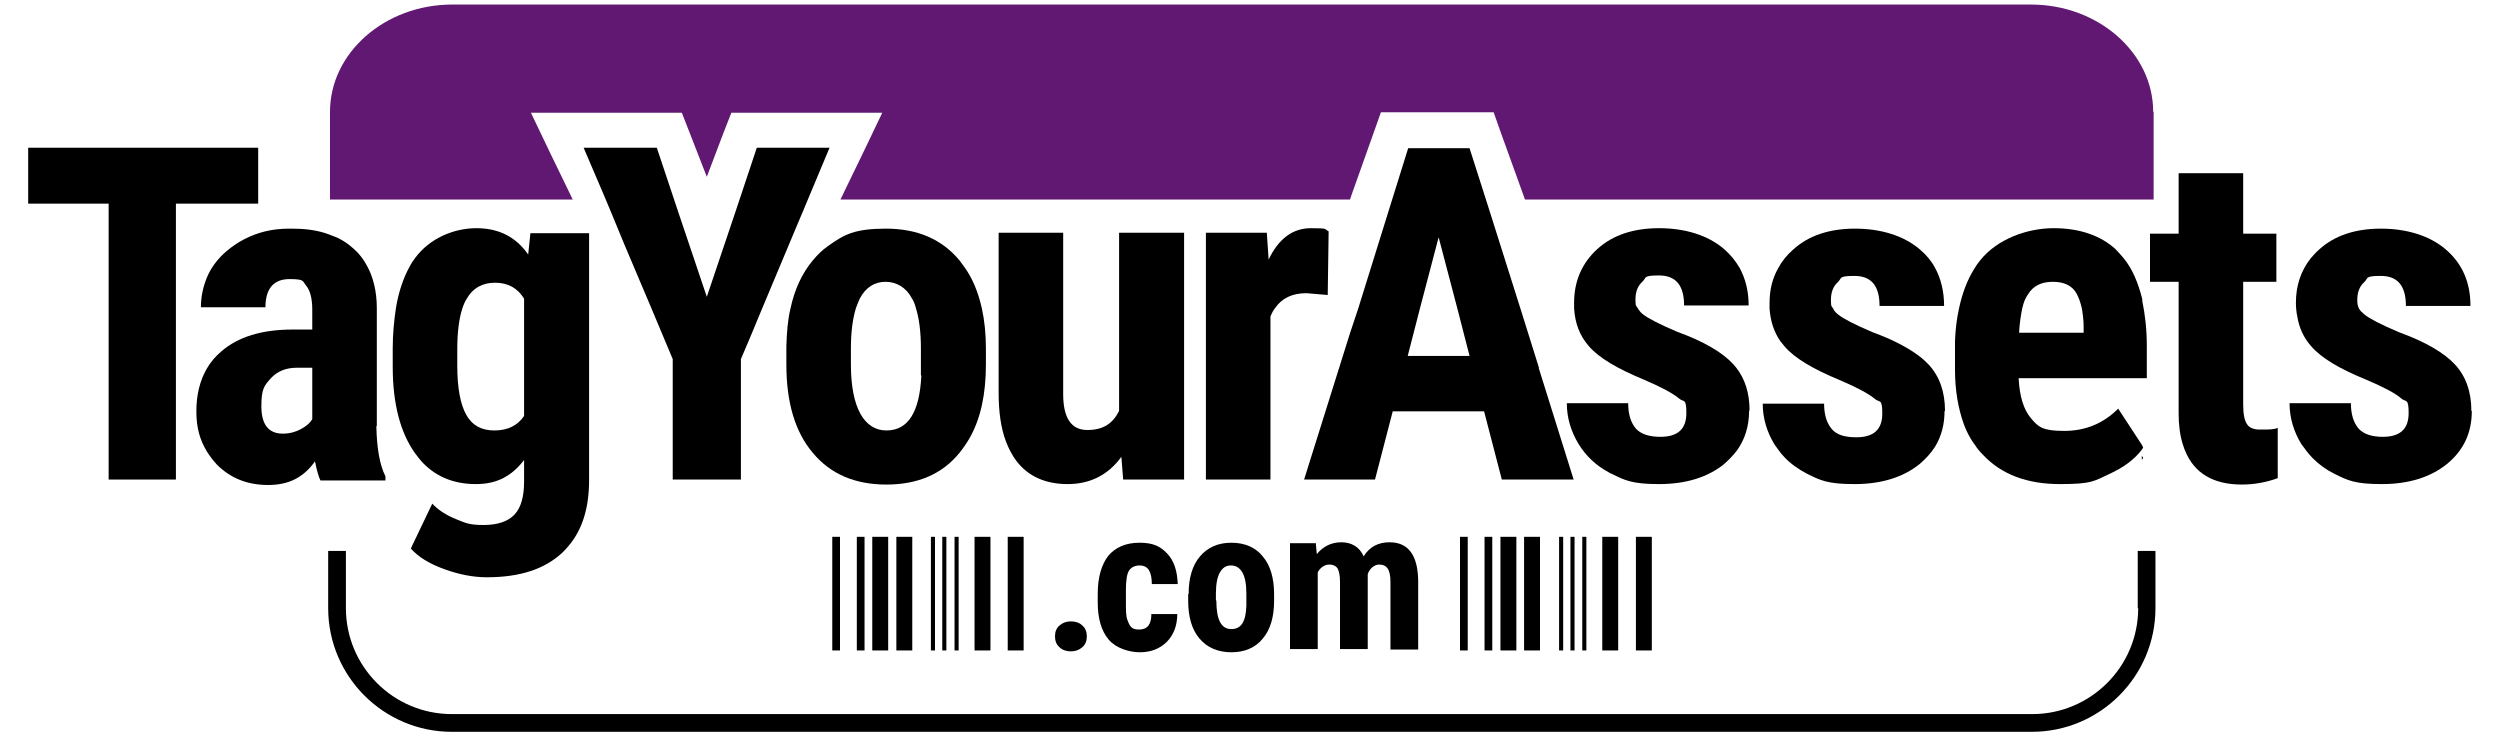 <?xml version="1.0" encoding="UTF-8"?>
<svg id="Layer_1" xmlns="http://www.w3.org/2000/svg" version="1.1" viewBox="0 0 550 162">
  <!-- Generator: Adobe Illustrator 29.7.1, SVG Export Plug-In . SVG Version: 2.1.1 Build 8)  -->
  <defs>
    <style>
      .st0 {
        fill: #611872;
      }
    </style>
  </defs>
  <path d="M430,77.3h0ZM471.2,100.3v.8c.1,0,.2-.2.3-.4l-.3-.4Z"/>
  <path d="M338.6,81l-4.1-13.1-6.7-21.2-4.5-14.1h-13.5l-4.4,14.1-6.6,21.2-.9,2.7-.9,2.7-10.1,32.2h15.6l3.9-15h20.1l3.9,15h15.8l-7.7-24.6h.1ZM309.7,78.3l2.7-10.5,4.1-15.6,4.1,15.6,2.7,10.5h-13.6Z"/>
  <polygon points="56.8 32.5 56.8 44.8 38.7 44.8 38.7 105.5 23.9 105.5 23.9 44.8 6.2 44.8 6.2 32.5 56.8 32.5"/>
  <path d="M82.9,93.7v-25.9c0-3.7-.8-6.9-2.2-9.4-.7-1.3-1.6-2.5-2.7-3.5-1-.9-2-1.7-3.2-2.3h0c-.5-.3-1-.5-1.6-.7-.5-.2-1-.4-1.6-.6-2.2-.7-4.6-1-7.4-1s-.4,0-.6,0c-3.7,0-6.9.8-9.8,2.3-1.4.7-2.7,1.6-3.9,2.6-2,1.7-3.5,3.7-4.4,5.9-.8,2-1.3,4.1-1.3,6.5h14.2c0-4.1,1.8-6.2,5.3-6.2s2.8.5,3.7,1.5c.8,1,1.3,2.7,1.3,5.2v4.4h-4.3c-6.8,0-12,1.6-15.7,4.8-1.3,1.1-2.4,2.4-3.2,3.8-1.5,2.6-2.3,5.7-2.3,9.4s.8,6.3,2.3,8.8c.6,1,1.4,2,2.2,2.9,3,3,6.7,4.5,11.3,4.5s7.8-1.7,10.3-5.2c.4,2,.8,3.4,1.2,4.2h14.3v-.9c-1.3-2.6-1.9-6.3-2-11h0ZM68.7,92.2c-.5.9-1.4,1.6-2.5,2.2s-2.4,1-4,1c-3.1,0-4.7-2-4.7-6s.7-4.6,2.1-6.2c1.4-1.5,3.3-2.3,5.7-2.3h3.4v11.3Z"/>
  <path d="M116.7,51.2l-.5,4.8c-2.7-3.9-6.5-5.8-11.4-5.8s-10.3,2.2-13.5,6.6c-.4.5-.8,1.1-1.1,1.7-1.4,2.5-2.5,5.6-3.1,9.3-.4,2.7-.7,5.6-.7,8.9v4c0,8.2,1.7,14.5,4.9,19,.6.8,1.2,1.6,1.9,2.3,3,3,6.8,4.5,11.5,4.5s7.9-1.8,10.6-5.3v4.7c0,3.4-.7,5.8-2.1,7.3s-3.7,2.3-6.8,2.3-3.9-.4-6.1-1.3-3.9-2-5.2-3.4l-4.5,9.4-.2.5c1.6,1.8,4,3.3,7.3,4.5s6.4,1.8,9.4,1.8c7.3,0,12.8-1.8,16.7-5.5.4-.4.8-.8,1.2-1.3,3.1-3.6,4.6-8.4,4.6-14.6v-54.3h-12.9ZM115.3,91.5c-1.4,2.1-3.6,3.2-6.5,3.2s-4.9-1.1-6.2-3.4c-1.3-2.3-2-5.9-2-10.9v-3.6c0-3.7.4-6.7,1.1-8.9.3-.9.6-1.6,1-2.2,1.3-2.3,3.4-3.5,6.2-3.5s4.9,1.1,6.4,3.5v25.9h0Z"/>
  <polygon points="182.5 32.5 176.6 46.6 175.5 49.2 167.7 67.8 165 74.3 163 79 163 105.5 148 105.5 148 79 143.3 67.8 137.2 53.4 134.4 46.6 133.1 43.5 128.4 32.5 144.5 32.5 149.2 46.6 155.5 65.3 161.8 46.6 166.5 32.5 182.5 32.5"/>
  <path d="M216,67.8c-.8-3.5-2-6.5-3.8-9-.4-.5-.7-1-1.1-1.5-3.9-4.7-9.3-7-16.2-7s-9.2,1.3-12.7,3.8c-1.3.9-2.4,2-3.4,3.2-2.4,2.9-4,6.4-4.9,10.6-.6,2.5-.8,5.2-.9,8.2v4.1c0,8.3,1.9,14.8,5.8,19.4,3.9,4.7,9.3,7,16.2,7s12.3-2.3,16.1-7c.8-1,1.5-2,2.2-3.2,2.4-4.2,3.6-9.6,3.6-16.2v-3.5c0-3.2-.3-6.2-.9-8.9h0ZM202.7,82.6c-.4,8.1-2.9,12.1-7.7,12.1s-7.8-4.9-7.8-14.5v-3.6c0-3.6.4-6.5,1.1-8.8.3-.8.6-1.6.9-2.2,1.3-2.4,3.2-3.6,5.6-3.6s4.5,1.2,5.8,3.6c.4.6.7,1.4.9,2.2.7,2.2,1.1,5.2,1.1,8.8v6h0Z"/>
  <path class="st0" d="M473.8,24.6v19.3h-138.3l-5.2-14.4-1.7-4.8h-24.8l-1.7,4.8-4.8,13.5-.3.9h-112.1l1.3-2.7,3.4-7,4.5-9.4h-33.2l-1.8,4.6-3.6,9.5-3.7-9.5-1.8-4.6h-33.2l4.5,9.4,3.4,7,1.3,2.7h-53.4v-19.3c0-13,12.1-23.6,26.9-23.6h347.3c14.8,0,26.9,10.6,26.9,23.6h.1Z"/>
  <path d="M260.5,51.2v54.3h-13.4l-.4-5c-2.9,4-6.9,6-11.8,6s-8.7-1.7-11.3-5.1c-.9-1.2-1.7-2.7-2.3-4.3-1.1-2.9-1.6-6.5-1.6-10.7v-35.2h14.2v35.5c0,5.3,1.8,7.9,5.3,7.9s5.6-1.4,7-4.2v-39.2h14.3Z"/>
  <path d="M292.3,50.9l-.2,14-4.7-.4c-3.1,0-5.4,1.1-6.9,3.3-.4.5-.7,1.1-1,1.8v35.9h-14.2v-54.3h13.4l.4,5.9c2.2-4.6,5.3-6.9,9.3-6.9s2.9.2,3.9.7h0Z"/>
  <path d="M384.8,90.4c0,3.3-.9,6.2-2.6,8.6-.8,1.1-1.8,2.1-2.9,3.1-3.6,2.9-8.4,4.4-14.3,4.4s-7.5-.8-10.5-2.3c-.2,0-.4-.2-.6-.3-2.8-1.5-5-3.6-6.6-6.2-1.7-2.8-2.6-5.8-2.6-9h13.5c0,2.5.6,4.3,1.7,5.6,1.1,1.2,2.9,1.8,5.4,1.8,3.8,0,5.7-1.7,5.7-5.2s-.6-2.3-1.7-3.3c-1.2-1-3.7-2.4-7.7-4.1-5.8-2.4-9.9-4.8-12.1-7.4-2-2.3-3-5-3.2-8.3v-1.2c0-4.7,1.7-8.7,5.1-11.8s8-4.6,13.6-4.6,10.7,1.5,14.3,4.6c1.4,1.2,2.5,2.6,3.4,4.1,1.3,2.4,2,5.1,2,8.3h-14.2c0-4.4-1.8-6.6-5.5-6.6s-2.7.5-3.7,1.4-1.5,2.2-1.5,3.9.2,1.3.5,1.9c.3.5.6.9,1.1,1.3,1.1.9,3.6,2.2,7.6,3.9,5.8,2.1,9.9,4.5,12.3,7.1.2.2.4.5.6.7,2,2.5,3,5.7,3,9.5h0Z"/>
  <path d="M471.2,98v.8c.1,0,.2-.2.3-.4l-.3-.4Z"/>
  <path d="M472.3,76.1c0-3.7-.4-7-1-9.9v-.4c-.9-3.6-2.2-6.7-4.1-9-.6-.7-1.2-1.4-1.8-2-3.3-3-7.9-4.6-13.6-4.6s-12.3,2.3-16.1,7c-.5.6-1,1.3-1.4,2-1.5,2.4-2.6,5.3-3.3,8.6-.5,2.2-.8,4.6-.9,7.2h0v6.3c0,4.6.7,8.5,1.9,11.9.4,1.1.9,2.2,1.5,3.2.3.5.6,1,1,1.5h0c.5.8,1.1,1.5,1.7,2.1,4.1,4.4,9.8,6.5,17,6.5s7.5-.7,10.8-2.2c3.1-1.4,5.6-3.2,7.3-5.5v-.8l-5.3-8.1c-3.2,3.2-7.1,4.9-11.9,4.9s-5.7-.9-7.3-2.8c-1.6-1.9-2.5-4.8-2.7-8.8h28.2v-7h0ZM458.4,73.2h-14.2c.1-2.1.4-3.9.7-5.4.3-1.3.7-2.3,1.3-3.1,1.1-1.8,2.9-2.7,5.4-2.7s4.2.8,5.2,2.5c.5.9.9,2,1.2,3.3.2,1.2.4,2.5.4,4.1v1.3h0Z"/>
  <path d="M430,75h0Z"/>
  <path d="M427.8,90.4c0,3-.7,5.6-2.1,7.9-.9,1.4-2,2.6-3.4,3.8-3.6,2.9-8.4,4.4-14.3,4.4s-7.5-.8-10.5-2.3c-1.9-1-3.6-2.2-4.9-3.6-.5-.5-1-1.1-1.4-1.7h0c-.3-.4-.5-.7-.8-1.1-1.7-2.8-2.6-5.8-2.6-9h13.5c0,2.5.6,4.3,1.7,5.6s2.9,1.8,5.4,1.8c3.8,0,5.7-1.7,5.7-5.2s-.6-2.3-1.7-3.3c-1.2-1-3.7-2.4-7.7-4.1-5.8-2.4-9.9-4.8-12.1-7.4-.3-.4-.6-.7-.9-1.1-1.4-2-2.2-4.4-2.4-7.2v-1.2c0-2.9.6-5.4,1.9-7.7.8-1.5,1.9-2.9,3.3-4.1,3.4-3.1,8-4.6,13.6-4.6s10.7,1.5,14.3,4.6c1.4,1.2,2.5,2.5,3.3,4,1.3,2.4,2,5.2,2,8.4h-14.2c0-4.4-1.8-6.6-5.5-6.6s-2.7.5-3.7,1.4-1.5,2.2-1.5,3.9.2,1.3.5,1.9c.2.5.6.9,1.1,1.3,1.1.9,3.6,2.2,7.6,3.9,4.4,1.6,7.8,3.4,10.3,5.3.8.6,1.4,1.2,2,1.8,2.4,2.6,3.6,6,3.6,10.2h0Z"/>
  <path d="M501.1,94.1v11.1c-2.5.9-5.1,1.4-7.9,1.4-6.3,0-10.5-2.5-12.5-7.5-.2-.4-.3-.9-.5-1.4-.6-1.9-.9-4.2-.9-6.7v-29h-6.3v-10.6h6.3v-13.3h14.2v13.3h7.3v10.6h-7.3v27c0,2.1.3,3.6.9,4.4.4.6,1.2,1,2.3,1.1h1.1c1.4,0,2.5,0,3.4-.4h-.1Z"/>
  <path d="M543.8,90.4c0,4.8-1.8,8.7-5.5,11.7-3.6,2.9-8.4,4.4-14.3,4.4s-7.5-.8-10.5-2.3c-1.8-.9-3.3-2-4.7-3.4-.9-.9-1.7-2-2.5-3.1-1.7-2.8-2.6-5.8-2.6-9h13.5c0,2.5.6,4.3,1.7,5.6,1.1,1.2,2.9,1.8,5.3,1.8,3.8,0,5.7-1.7,5.7-5.2s-.6-2.3-1.7-3.3c-1.1-1-3.7-2.4-7.7-4.1-5.9-2.4-9.9-4.8-12.1-7.4-1.6-1.8-2.6-4-3-6.5-.2-.9-.3-2-.3-3,0-3.8,1.1-7,3.2-9.7.6-.7,1.2-1.4,1.9-2,3.4-3.1,8-4.6,13.6-4.6s10.7,1.5,14.3,4.6,5.4,7.2,5.4,12.4h-14.2c0-4.4-1.8-6.6-5.5-6.6s-2.7.5-3.7,1.4-1.5,2.2-1.5,3.9.5,2.3,1.6,3.2c1.1.9,3.6,2.2,7.6,3.9,5.8,2.1,9.9,4.5,12.3,7.1,2.4,2.6,3.6,6,3.6,10.2h.1Z"/>
  <path d="M470.4,133.8c0,12.9-10.5,23.3-23.3,23.3H99.4c-12.9,0-23.3-10.5-23.3-23.3v-12.6h-3.9v12.6c0,15,12.2,27.2,27.2,27.2h347.6c15,0,27.2-12.2,27.2-27.2v-12.6h-3.9v12.6h0Z"/>
  <rect x="183.1" y="118.1" width="1.7" height="25"/>
  <rect x="188.5" y="118.1" width="1.7" height="25"/>
  <rect x="204.8" y="118.1" width=".9" height="25"/>
  <rect x="207.3" y="118.1" width=".9" height="25"/>
  <rect x="210" y="118.1" width=".9" height="25"/>
  <rect x="191.9" y="118.1" width="3.5" height="25"/>
  <rect x="197.2" y="118.1" width="3.5" height="25"/>
  <rect x="221.7" y="118.1" width="3.5" height="25"/>
  <rect x="214.4" y="118.1" width="3.5" height="25"/>
  <rect x="321.2" y="118.1" width="1.7" height="25"/>
  <rect x="326.6" y="118.1" width="1.7" height="25"/>
  <rect x="343" y="118.1" width=".9" height="25"/>
  <rect x="345.5" y="118.1" width=".9" height="25"/>
  <rect x="348.1" y="118.1" width=".9" height="25"/>
  <rect x="330.1" y="118.1" width="3.5" height="25"/>
  <rect x="335.3" y="118.1" width="3.5" height="25"/>
  <rect x="359.9" y="118.1" width="3.5" height="25"/>
  <rect x="352.5" y="118.1" width="3.5" height="25"/>
  <path d="M232.1,140c0-1,.3-1.8,1-2.4.7-.6,1.5-.9,2.5-.9s1.9.3,2.5.9c.7.6,1,1.4,1,2.4s-.3,1.8-1,2.4-1.5.9-2.5.9-1.9-.3-2.5-.9c-.7-.6-1-1.4-1-2.4h0Z"/>
  <path d="M250.6,138.5c1.8,0,2.7-1.1,2.7-3.4h5.7c0,2.5-.8,4.6-2.3,6.1s-3.5,2.3-5.9,2.3-5.3-.9-6.9-2.8c-1.6-1.9-2.4-4.6-2.4-8.2v-1.8c0-3.7.8-6.4,2.3-8.4,1.6-1.9,3.9-2.9,6.9-2.9s4.6.8,6.1,2.4c1.5,1.6,2.2,3.8,2.3,6.7h-5.7c0-1.3-.2-2.3-.6-3s-1.1-1.1-2.1-1.1-1.8.4-2.3,1.1c-.5.8-.7,2.2-.7,4.4v2.4c0,1.9,0,3.2.3,4s.5,1.3.9,1.7,1,.5,1.8.5h0Z"/>
  <path d="M261.5,130.7c0-3.5.8-6.3,2.5-8.3s4-3,6.9-3,5.3,1,6.9,3c1.7,2,2.5,4.8,2.5,8.3v1.5c0,3.5-.8,6.3-2.5,8.3-1.6,2-4,3-6.9,3s-5.3-1-7-3-2.5-4.8-2.5-8.3v-1.5h.1ZM267.6,132.2c0,4.2,1.1,6.2,3.3,6.2s3.2-1.7,3.3-5.2v-2.6c0-2.1-.3-3.7-.9-4.7s-1.4-1.5-2.5-1.5-1.8.5-2.4,1.5-.9,2.6-.9,4.7v1.5h.1Z"/>
  <path d="M289.5,119.8l.2,2.1c1.4-1.7,3.2-2.6,5.4-2.6s4,1,4.9,3.1c1.3-2.1,3.2-3.1,5.7-3.1,4.1,0,6.2,2.8,6.3,8.4v15.2h-6.1v-14.9c0-1.3-.2-2.3-.6-2.9s-1-.9-1.9-.9-2,.7-2.5,2.1v16.5h-6.1v-14.8c0-1.3-.2-2.3-.5-2.9-.4-.6-1-.9-1.9-.9s-1.9.6-2.5,1.7v16.9h-6.1v-23.3h5.7v.3Z"/>
</svg>
